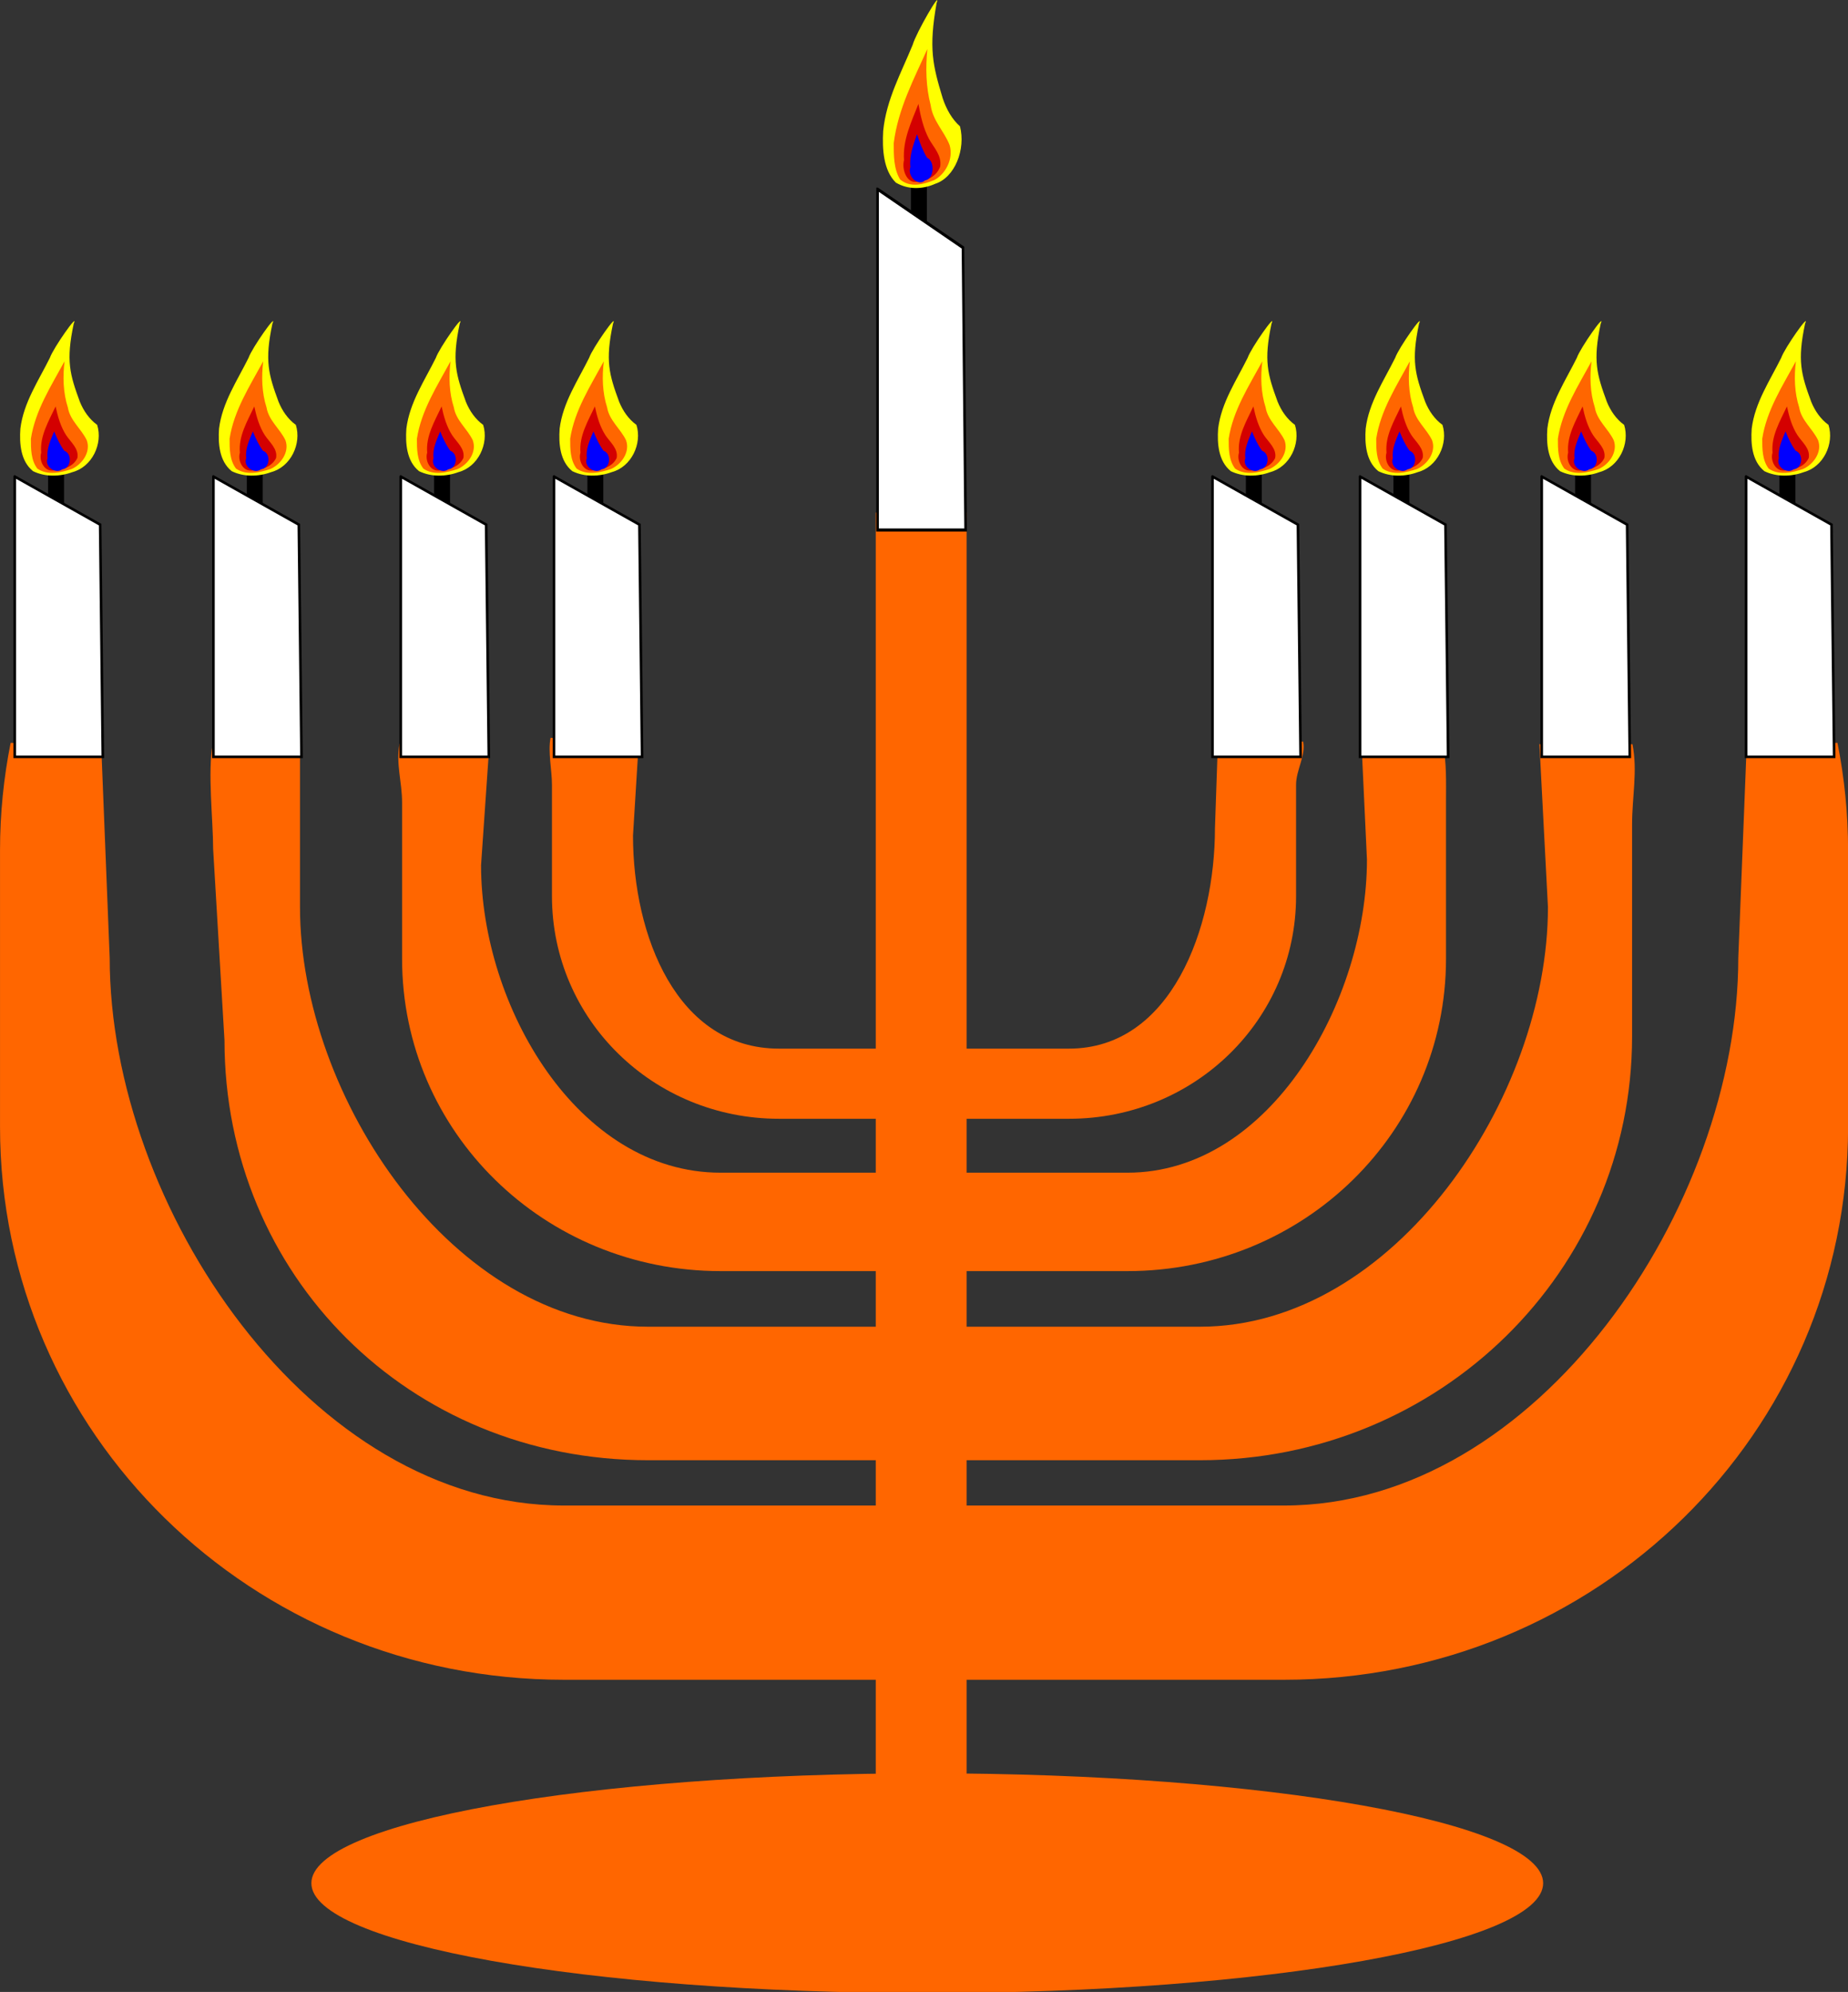 <?xml version="1.0" encoding="UTF-8" standalone="no"?>
<!-- Created with Inkscape (http://www.inkscape.org/) -->
<svg
    xmlns:inkscape="http://www.inkscape.org/namespaces/inkscape"
    xmlns:rdf="http://www.w3.org/1999/02/22-rdf-syntax-ns#"
    xmlns="http://www.w3.org/2000/svg"
    xmlns:cc="http://creativecommons.org/ns#"
    xmlns:dc="http://purl.org/dc/elements/1.1/"
    xmlns:sodipodi="http://sodipodi.sourceforge.net/DTD/sodipodi-0.dtd"
    xmlns:svg="http://www.w3.org/2000/svg"
    xmlns:ns1="http://sozi.baierouge.fr"
    xmlns:xlink="http://www.w3.org/1999/xlink"
    id="svg2"
    sodipodi:docname="menorah.svg"
    viewBox="0 0 336.93 363.07"
    version="1.1"
    inkscape:version="0.47 r22583"
  >
  <rect x="0" y="0" width="336.93" height="363.07" fill="#333333" stroke="none"/>
  <sodipodi:namedview
      id="base"
      bordercolor="#666666"
      inkscape:pageshadow="2"
      inkscape:window-y="33"
      pagecolor="#ffffff"
      inkscape:window-height="988"
      inkscape:window-maximized="1"
      inkscape:zoom="0.68322486"
      inkscape:window-x="33"
      showgrid="false"
      borderopacity="1.0"
      inkscape:current-layer="layer1"
      inkscape:cx="157.655"
      inkscape:cy="184.64518"
      inkscape:window-width="1887"
      inkscape:pageopacity="0.0"
      inkscape:document-units="px"
  />
  <g
      id="layer1"
      inkscape:label="Layer 1"
      inkscape:groupmode="layer"
      transform="translate(-214.39 -219.45)"
    >
    <path
        id="rect3630"
        sodipodi:nodetypes="ccccccccccccccc"
        style="fill-rule:evenodd;color:#000000;fill:#ff6600"
        d="m216.33 354.85c-1.265 6.336-1.936 12.887-1.936 19.596v50.399c0 55.832 45.862 100.77 102.81 100.77h131.32c56.945 0 102.81-44.935 102.81-100.77v-50.399c0-6.709-0.671-13.26-1.936-19.596h-16.529l-1.552 39.192c0 45.318-36.568 99.814-82.789 99.814h-131.35c-46.221 0-82.789-54.496-82.789-99.814l-1.552-38.853-16.498-0.339z"
    />
    <path
        id="path3650"
        sodipodi:nodetypes="cccccccccccccccc"
        style="fill-rule:evenodd;color:#000000;fill:#ff6600"
        d="m253.18 355.09c-0.969 4.855 0.069 13.947 0.069 19.088l2.07 34.886c0 42.782 33.59 76.536 77.226 76.536h100.63c43.636 0 78.778-34.432 78.778-77.215v-38.619c0-5.141 1.038-9.821 0.069-14.677h-16.96l1.552 29.692c0 34.726-28.021 76.484-63.439 76.484h-100.65c-35.418 0-63.439-41.759-63.439-76.484v-30.032l-15.902 0.339h-0z"
    />
    <path
        id="path3652"
        sodipodi:nodetypes="ccccccccccccccc"
        style="fill-rule:evenodd;color:#000000;fill:#ff6600"
        d="m287.24 355.01c-0.715 3.579 0.459 6.941 0.459 10.73v28.469c0 31.538 25.906 56.921 58.074 56.921h74.18c32.167 0 58.074-25.383 58.074-56.921v-28.469c0-3.79 0.138-7.151-0.576-10.73l-14.871-1.018 1.035 22.139c0 25.599-17.552 57.061-43.661 57.061h-74.197c-26.11 0-43.661-30.444-43.661-56.043l1.552-22.478-16.406 0.339z"
    />
    <path
        id="path3654"
        sodipodi:nodetypes="ccccccccccccccc"
        style="fill-rule:evenodd;color:#000000;fill:#ff6600"
        d="m314.77 353.93c-0.509 2.551 0.255 5.868 0.255 8.569v20.293c0 22.481 18.466 40.573 41.395 40.573h52.876c22.929 0 41.395-18.093 41.395-40.573v-20.293c0-2.701 1.8-5.339 1.29-7.89l-15.56 0.679-0.517 15.102c0 18.247-7.997 40.19-26.608 40.19h-52.888c-18.611 0-26.608-20.585-26.608-38.832l1.035-16.799-16.065-1.018z"
    />
    <rect
        id="rect3656"
        style="fill-rule:evenodd;color:#000000;fill:#ff6600"
        ry="0"
        height="236.4"
        width="16.559"
        y="312.88"
        x="374.06"
    />
    <path
        id="path3658"
        sodipodi:rx="112.29259"
        sodipodi:ry="30.531164"
        style="fill-rule:evenodd;fill:#ff6600"
        sodipodi:type="arc"
        d="m495.74 672.02c0 16.862-50.275 30.531-112.29 30.531-62.017 0-112.29-13.669-112.29-30.531s50.275-30.531 112.29-30.531c62.017 0 112.29 13.669 112.29 30.531z"
        transform="matrix(1 0 0 .656 0 121.85)"
        sodipodi:cy="672.01636"
        sodipodi:cx="383.45071"
    />
    <g
        id="g3813"
        transform="translate(0 3.105)"
      >
      <rect
          id="rect3726"
          style="fill-rule:evenodd;color:#000000;stroke:#000000;stroke-width:.436px;fill:#000000"
          height="16.088"
          width="2.467"
          y="297.36"
          x="223.38"
      />
      <path
          id="rect3723"
          sodipodi:nodetypes="ccccc"
          style="fill-rule:evenodd;color:#000000;stroke:#000000;stroke-width:.47px;fill:#ffffff"
          d="m217.08 303.21 15.568 8.757 0.486 42.325h-16.054v-51.082z"
      />
      <g
          id="g3807"
          transform="matrix(.47 0 0 .47 329.46 163.19)"
        >
        <path
            id="path3728"
            sodipodi:nodetypes="cccccccc"
            style="fill-rule:evenodd;fill:#ffff00"
            d="m-207.14 277.86c2.303 7.324-1.983 16.321-9.588 18.329-4.883 1.805-10.541 1.932-15.285-0.373-4.852-3.906-5.315-10.739-4.915-16.498 1.22-10.048 7.059-18.601 11.451-27.469 1.288-3.768 11.32-17.989 9.257-13.256-3.084 14.419-1.526 19.692 2.376 30.313 1.415 3.488 3.628 6.729 6.704 8.953z"
        />
        <path
            id="path3733"
            style="fill-rule:evenodd;fill:#ff6600"
            d="m-219.79 253.2c-5.197 9.573-11.366 19.044-13.048 30.016-0.009 3.953-0.004 8.295 2.485 11.603 3.947 2.748 9.095 1.557 13.315 0.168 4.091-1.801 7.512-6.59 5.875-11.137-2.102-4.45-6.503-7.674-7.342-12.737-1.847-5.764-2.005-11.943-1.285-17.912z"
        />
        <path
            id="path3737"
            style="fill-rule:evenodd;fill:#d40000"
            d="m-223.26 270.72c-2.66 5.648-6.176 11.45-5.592 17.943-0.908 2.928 0.999 7.095 4.423 6.934 3.638-0.189 7.924-1.286 9.614-4.875 0.683-3.608-2.535-6.121-4.328-8.807-2.179-3.377-3.287-7.3-4.116-11.195z"
        />
        <path
            id="path3741"
            style="fill-rule:evenodd;fill:#0000ff"
            d="m-223.81 280.4c-1.356 3.299-3.054 6.744-2.564 10.416-1.332 3.096 3.091 6.334 5.697 4.286 3.47-0.359 4.003-6.043 0.785-7.2-1.681-2.284-2.865-4.883-3.918-7.503zm-5.814 19.104 0.189 0.2-0.189-0.2z"
        />
      </g
      >
    </g
    >
    <g
        id="g3822"
        transform="translate(36.223 3.105)"
      >
      <rect
          id="rect3824"
          style="fill-rule:evenodd;color:#000000;stroke:#000000;stroke-width:.436px;fill:#000000"
          height="16.088"
          width="2.467"
          y="297.36"
          x="223.38"
      />
      <path
          id="path3826"
          sodipodi:nodetypes="ccccc"
          style="fill-rule:evenodd;color:#000000;stroke:#000000;stroke-width:.47px;fill:#ffffff"
          d="m217.08 303.21 15.568 8.757 0.486 42.325h-16.054v-51.082z"
      />
      <g
          id="g3828"
          transform="matrix(.47 0 0 .47 329.46 163.19)"
        >
        <path
            id="path3830"
            sodipodi:nodetypes="cccccccc"
            style="fill-rule:evenodd;fill:#ffff00"
            d="m-207.14 277.86c2.303 7.324-1.983 16.321-9.588 18.329-4.883 1.805-10.541 1.932-15.285-0.373-4.852-3.906-5.315-10.739-4.915-16.498 1.22-10.048 7.059-18.601 11.451-27.469 1.288-3.768 11.32-17.989 9.257-13.256-3.084 14.419-1.526 19.692 2.376 30.313 1.415 3.488 3.628 6.729 6.704 8.953z"
        />
        <path
            id="path3832"
            style="fill-rule:evenodd;fill:#ff6600"
            d="m-219.79 253.2c-5.197 9.573-11.366 19.044-13.048 30.016-0.009 3.953-0.004 8.295 2.485 11.603 3.947 2.748 9.095 1.557 13.315 0.168 4.091-1.801 7.512-6.59 5.875-11.137-2.102-4.45-6.503-7.674-7.342-12.737-1.847-5.764-2.005-11.943-1.285-17.912z"
        />
        <path
            id="path3834"
            style="fill-rule:evenodd;fill:#d40000"
            d="m-223.26 270.72c-2.66 5.648-6.176 11.45-5.592 17.943-0.908 2.928 0.999 7.095 4.423 6.934 3.638-0.189 7.924-1.286 9.614-4.875 0.683-3.608-2.535-6.121-4.328-8.807-2.179-3.377-3.287-7.3-4.116-11.195z"
        />
        <path
            id="path3836"
            style="fill-rule:evenodd;fill:#0000ff"
            d="m-223.81 280.4c-1.356 3.299-3.054 6.744-2.564 10.416-1.332 3.096 3.091 6.334 5.697 4.286 3.47-0.359 4.003-6.043 0.785-7.2-1.681-2.284-2.865-4.883-3.918-7.503zm-5.814 19.104 0.189 0.2-0.189-0.2z"
        />
      </g
      >
    </g
    >
    <g
        id="g3838"
        transform="translate(70.377 3.105)"
      >
      <rect
          id="rect3840"
          style="fill-rule:evenodd;color:#000000;stroke:#000000;stroke-width:.436px;fill:#000000"
          height="16.088"
          width="2.467"
          y="297.36"
          x="223.38"
      />
      <path
          id="path3842"
          sodipodi:nodetypes="ccccc"
          style="fill-rule:evenodd;color:#000000;stroke:#000000;stroke-width:.47px;fill:#ffffff"
          d="m217.08 303.21 15.568 8.757 0.486 42.325h-16.054v-51.082z"
      />
      <g
          id="g3844"
          transform="matrix(.47 0 0 .47 329.46 163.19)"
        >
        <path
            id="path3846"
            sodipodi:nodetypes="cccccccc"
            style="fill-rule:evenodd;fill:#ffff00"
            d="m-207.14 277.86c2.303 7.324-1.983 16.321-9.588 18.329-4.883 1.805-10.541 1.932-15.285-0.373-4.852-3.906-5.315-10.739-4.915-16.498 1.22-10.048 7.059-18.601 11.451-27.469 1.288-3.768 11.32-17.989 9.257-13.256-3.084 14.419-1.526 19.692 2.376 30.313 1.415 3.488 3.628 6.729 6.704 8.953z"
        />
        <path
            id="path3848"
            style="fill-rule:evenodd;fill:#ff6600"
            d="m-219.79 253.2c-5.197 9.573-11.366 19.044-13.048 30.016-0.009 3.953-0.004 8.295 2.485 11.603 3.947 2.748 9.095 1.557 13.315 0.168 4.091-1.801 7.512-6.59 5.875-11.137-2.102-4.45-6.503-7.674-7.342-12.737-1.847-5.764-2.005-11.943-1.285-17.912z"
        />
        <path
            id="path3850"
            style="fill-rule:evenodd;fill:#d40000"
            d="m-223.26 270.72c-2.66 5.648-6.176 11.45-5.592 17.943-0.908 2.928 0.999 7.095 4.423 6.934 3.638-0.189 7.924-1.286 9.614-4.875 0.683-3.608-2.535-6.121-4.328-8.807-2.179-3.377-3.287-7.3-4.116-11.195z"
        />
        <path
            id="path3852"
            style="fill-rule:evenodd;fill:#0000ff"
            d="m-223.81 280.4c-1.356 3.299-3.054 6.744-2.564 10.416-1.332 3.096 3.091 6.334 5.697 4.286 3.47-0.359 4.003-6.043 0.785-7.2-1.681-2.284-2.865-4.883-3.918-7.503zm-5.814 19.104 0.189 0.2-0.189-0.2z"
        />
      </g
      >
    </g
    >
    <g
        id="g3854"
        transform="translate(98.321 3.105)"
      >
      <rect
          id="rect3856"
          style="fill-rule:evenodd;color:#000000;stroke:#000000;stroke-width:.436px;fill:#000000"
          height="16.088"
          width="2.467"
          y="297.36"
          x="223.38"
      />
      <path
          id="path3858"
          sodipodi:nodetypes="ccccc"
          style="fill-rule:evenodd;color:#000000;stroke:#000000;stroke-width:.47px;fill:#ffffff"
          d="m217.08 303.21 15.568 8.757 0.486 42.325h-16.054v-51.082z"
      />
      <g
          id="g3860"
          transform="matrix(.47 0 0 .47 329.46 163.19)"
        >
        <path
            id="path3862"
            sodipodi:nodetypes="cccccccc"
            style="fill-rule:evenodd;fill:#ffff00"
            d="m-207.14 277.86c2.303 7.324-1.983 16.321-9.588 18.329-4.883 1.805-10.541 1.932-15.285-0.373-4.852-3.906-5.315-10.739-4.915-16.498 1.22-10.048 7.059-18.601 11.451-27.469 1.288-3.768 11.32-17.989 9.257-13.256-3.084 14.419-1.526 19.692 2.376 30.313 1.415 3.488 3.628 6.729 6.704 8.953z"
        />
        <path
            id="path3864"
            style="fill-rule:evenodd;fill:#ff6600"
            d="m-219.79 253.2c-5.197 9.573-11.366 19.044-13.048 30.016-0.009 3.953-0.004 8.295 2.485 11.603 3.947 2.748 9.095 1.557 13.315 0.168 4.091-1.801 7.512-6.59 5.875-11.137-2.102-4.45-6.503-7.674-7.342-12.737-1.847-5.764-2.005-11.943-1.285-17.912z"
        />
        <path
            id="path3866"
            style="fill-rule:evenodd;fill:#d40000"
            d="m-223.26 270.72c-2.66 5.648-6.176 11.45-5.592 17.943-0.908 2.928 0.999 7.095 4.423 6.934 3.638-0.189 7.924-1.286 9.614-4.875 0.683-3.608-2.535-6.121-4.328-8.807-2.179-3.377-3.287-7.3-4.116-11.195z"
        />
        <path
            id="path3868"
            style="fill-rule:evenodd;fill:#0000ff"
            d="m-223.81 280.4c-1.356 3.299-3.054 6.744-2.564 10.416-1.332 3.096 3.091 6.334 5.697 4.286 3.47-0.359 4.003-6.043 0.785-7.2-1.681-2.284-2.865-4.883-3.918-7.503zm-5.814 19.104 0.189 0.2-0.189-0.2z"
        />
      </g
      >
    </g
    >
    <g
        id="g3870"
        transform="matrix(1 0 0 1.216 157.31 -114.77)"
      >
      <rect
          id="rect3872"
          style="fill-rule:evenodd;color:#000000;stroke:#000000;stroke-width:.436px;fill:#000000"
          height="16.088"
          width="2.467"
          y="297.36"
          x="223.38"
      />
      <path
          id="path3874"
          sodipodi:nodetypes="ccccc"
          style="fill-rule:evenodd;color:#000000;stroke:#000000;stroke-width:.47px;fill:#ffffff"
          d="m217.08 303.21 15.568 8.757 0.486 42.325h-16.054v-51.082z"
      />
      <g
          id="g3876"
          transform="matrix(.47 0 0 .47 329.46 163.19)"
        >
        <path
            id="path3878"
            sodipodi:nodetypes="cccccccc"
            style="fill-rule:evenodd;fill:#ffff00"
            d="m-207.14 277.86c2.303 7.324-1.983 16.321-9.588 18.329-4.883 1.805-10.541 1.932-15.285-0.373-4.852-3.906-5.315-10.739-4.915-16.498 1.22-10.048 7.059-18.601 11.451-27.469 1.288-3.768 11.32-17.989 9.257-13.256-3.084 14.419-1.526 19.692 2.376 30.313 1.415 3.488 3.628 6.729 6.704 8.953z"
        />
        <path
            id="path3880"
            style="fill-rule:evenodd;fill:#ff6600"
            d="m-219.79 253.2c-5.197 9.573-11.366 19.044-13.048 30.016-0.009 3.953-0.004 8.295 2.485 11.603 3.947 2.748 9.095 1.557 13.315 0.168 4.091-1.801 7.512-6.59 5.875-11.137-2.102-4.45-6.503-7.674-7.342-12.737-1.847-5.764-2.005-11.943-1.285-17.912z"
        />
        <path
            id="path3882"
            style="fill-rule:evenodd;fill:#d40000"
            d="m-223.26 270.72c-2.66 5.648-6.176 11.45-5.592 17.943-0.908 2.928 0.999 7.095 4.423 6.934 3.638-0.189 7.924-1.286 9.614-4.875 0.683-3.608-2.535-6.121-4.328-8.807-2.179-3.377-3.287-7.3-4.116-11.195z"
        />
        <path
            id="path3884"
            style="fill-rule:evenodd;fill:#0000ff"
            d="m-223.81 280.4c-1.356 3.299-3.054 6.744-2.564 10.416-1.332 3.096 3.091 6.334 5.697 4.286 3.47-0.359 4.003-6.043 0.785-7.2-1.681-2.284-2.865-4.883-3.918-7.503zm-5.814 19.104 0.189 0.2-0.189-0.2z"
        />
      </g
      >
    </g
    >
    <g
        id="g3886"
        transform="translate(218.38 3.105)"
      >
      <rect
          id="rect3888"
          style="fill-rule:evenodd;color:#000000;stroke:#000000;stroke-width:.436px;fill:#000000"
          height="16.088"
          width="2.467"
          y="297.36"
          x="223.38"
      />
      <path
          id="path3890"
          sodipodi:nodetypes="ccccc"
          style="fill-rule:evenodd;color:#000000;stroke:#000000;stroke-width:.47px;fill:#ffffff"
          d="m217.08 303.21 15.568 8.757 0.486 42.325h-16.054v-51.082z"
      />
      <g
          id="g3892"
          transform="matrix(.47 0 0 .47 329.46 163.19)"
        >
        <path
            id="path3894"
            sodipodi:nodetypes="cccccccc"
            style="fill-rule:evenodd;fill:#ffff00"
            d="m-207.14 277.86c2.303 7.324-1.983 16.321-9.588 18.329-4.883 1.805-10.541 1.932-15.285-0.373-4.852-3.906-5.315-10.739-4.915-16.498 1.22-10.048 7.059-18.601 11.451-27.469 1.288-3.768 11.32-17.989 9.257-13.256-3.084 14.419-1.526 19.692 2.376 30.313 1.415 3.488 3.628 6.729 6.704 8.953z"
        />
        <path
            id="path3896"
            style="fill-rule:evenodd;fill:#ff6600"
            d="m-219.79 253.2c-5.197 9.573-11.366 19.044-13.048 30.016-0.009 3.953-0.004 8.295 2.485 11.603 3.947 2.748 9.095 1.557 13.315 0.168 4.091-1.801 7.512-6.59 5.875-11.137-2.102-4.45-6.503-7.674-7.342-12.737-1.847-5.764-2.005-11.943-1.285-17.912z"
        />
        <path
            id="path3898"
            style="fill-rule:evenodd;fill:#d40000"
            d="m-223.26 270.72c-2.66 5.648-6.176 11.45-5.592 17.943-0.908 2.928 0.999 7.095 4.423 6.934 3.638-0.189 7.924-1.286 9.614-4.875 0.683-3.608-2.535-6.121-4.328-8.807-2.179-3.377-3.287-7.3-4.116-11.195z"
        />
        <path
            id="path3900"
            style="fill-rule:evenodd;fill:#0000ff"
            d="m-223.81 280.4c-1.356 3.299-3.054 6.744-2.564 10.416-1.332 3.096 3.091 6.334 5.697 4.286 3.47-0.359 4.003-6.043 0.785-7.2-1.681-2.284-2.865-4.883-3.918-7.503zm-5.814 19.104 0.189 0.2-0.189-0.2z"
        />
      </g
      >
    </g
    >
    <g
        id="g3902"
        transform="translate(245.28 3.105)"
      >
      <rect
          id="rect3904"
          style="fill-rule:evenodd;color:#000000;stroke:#000000;stroke-width:.436px;fill:#000000"
          height="16.088"
          width="2.467"
          y="297.36"
          x="223.38"
      />
      <path
          id="path3906"
          sodipodi:nodetypes="ccccc"
          style="fill-rule:evenodd;color:#000000;stroke:#000000;stroke-width:.47px;fill:#ffffff"
          d="m217.08 303.21 15.568 8.757 0.486 42.325h-16.054v-51.082z"
      />
      <g
          id="g3908"
          transform="matrix(.47 0 0 .47 329.46 163.19)"
        >
        <path
            id="path3910"
            sodipodi:nodetypes="cccccccc"
            style="fill-rule:evenodd;fill:#ffff00"
            d="m-207.14 277.86c2.303 7.324-1.983 16.321-9.588 18.329-4.883 1.805-10.541 1.932-15.285-0.373-4.852-3.906-5.315-10.739-4.915-16.498 1.22-10.048 7.059-18.601 11.451-27.469 1.288-3.768 11.32-17.989 9.257-13.256-3.084 14.419-1.526 19.692 2.376 30.313 1.415 3.488 3.628 6.729 6.704 8.953z"
        />
        <path
            id="path3912"
            style="fill-rule:evenodd;fill:#ff6600"
            d="m-219.79 253.2c-5.197 9.573-11.366 19.044-13.048 30.016-0.009 3.953-0.004 8.295 2.485 11.603 3.947 2.748 9.095 1.557 13.315 0.168 4.091-1.801 7.512-6.59 5.875-11.137-2.102-4.45-6.503-7.674-7.342-12.737-1.847-5.764-2.005-11.943-1.285-17.912z"
        />
        <path
            id="path3914"
            style="fill-rule:evenodd;fill:#d40000"
            d="m-223.26 270.72c-2.66 5.648-6.176 11.45-5.592 17.943-0.908 2.928 0.999 7.095 4.423 6.934 3.638-0.189 7.924-1.286 9.614-4.875 0.683-3.608-2.535-6.121-4.328-8.807-2.179-3.377-3.287-7.3-4.116-11.195z"
        />
        <path
            id="path3916"
            style="fill-rule:evenodd;fill:#0000ff"
            d="m-223.81 280.4c-1.356 3.299-3.054 6.744-2.564 10.416-1.332 3.096 3.091 6.334 5.697 4.286 3.47-0.359 4.003-6.043 0.785-7.2-1.681-2.284-2.865-4.883-3.918-7.503zm-5.814 19.104 0.189 0.2-0.189-0.2z"
        />
      </g
      >
    </g
    >
    <g
        id="g3918"
        transform="translate(278.4 3.105)"
      >
      <rect
          id="rect3920"
          style="fill-rule:evenodd;color:#000000;stroke:#000000;stroke-width:.436px;fill:#000000"
          height="16.088"
          width="2.467"
          y="297.36"
          x="223.38"
      />
      <path
          id="path3922"
          sodipodi:nodetypes="ccccc"
          style="fill-rule:evenodd;color:#000000;stroke:#000000;stroke-width:.47px;fill:#ffffff"
          d="m217.08 303.21 15.568 8.757 0.486 42.325h-16.054v-51.082z"
      />
      <g
          id="g3924"
          transform="matrix(.47 0 0 .47 329.46 163.19)"
        >
        <path
            id="path3926"
            sodipodi:nodetypes="cccccccc"
            style="fill-rule:evenodd;fill:#ffff00"
            d="m-207.14 277.86c2.303 7.324-1.983 16.321-9.588 18.329-4.883 1.805-10.541 1.932-15.285-0.373-4.852-3.906-5.315-10.739-4.915-16.498 1.22-10.048 7.059-18.601 11.451-27.469 1.288-3.768 11.32-17.989 9.257-13.256-3.084 14.419-1.526 19.692 2.376 30.313 1.415 3.488 3.628 6.729 6.704 8.953z"
        />
        <path
            id="path3928"
            style="fill-rule:evenodd;fill:#ff6600"
            d="m-219.79 253.2c-5.197 9.573-11.366 19.044-13.048 30.016-0.009 3.953-0.004 8.295 2.485 11.603 3.947 2.748 9.095 1.557 13.315 0.168 4.091-1.801 7.512-6.59 5.875-11.137-2.102-4.45-6.503-7.674-7.342-12.737-1.847-5.764-2.005-11.943-1.285-17.912z"
        />
        <path
            id="path3930"
            style="fill-rule:evenodd;fill:#d40000"
            d="m-223.26 270.72c-2.66 5.648-6.176 11.45-5.592 17.943-0.908 2.928 0.999 7.095 4.423 6.934 3.638-0.189 7.924-1.286 9.614-4.875 0.683-3.608-2.535-6.121-4.328-8.807-2.179-3.377-3.287-7.3-4.116-11.195z"
        />
        <path
            id="path3932"
            style="fill-rule:evenodd;fill:#0000ff"
            d="m-223.81 280.4c-1.356 3.299-3.054 6.744-2.564 10.416-1.332 3.096 3.091 6.334 5.697 4.286 3.47-0.359 4.003-6.043 0.785-7.2-1.681-2.284-2.865-4.883-3.918-7.503zm-5.814 19.104 0.189 0.2-0.189-0.2z"
        />
      </g
      >
    </g
    >
    <g
        id="g3934"
        transform="translate(315.66 3.105)"
      >
      <rect
          id="rect3936"
          style="fill-rule:evenodd;color:#000000;stroke:#000000;stroke-width:.436px;fill:#000000"
          height="16.088"
          width="2.467"
          y="297.36"
          x="223.38"
      />
      <path
          id="path3938"
          sodipodi:nodetypes="ccccc"
          style="fill-rule:evenodd;color:#000000;stroke:#000000;stroke-width:.47px;fill:#ffffff"
          d="m217.08 303.21 15.568 8.757 0.486 42.325h-16.054v-51.082z"
      />
      <g
          id="g3940"
          transform="matrix(.47 0 0 .47 329.46 163.19)"
        >
        <path
            id="path3942"
            sodipodi:nodetypes="cccccccc"
            style="fill-rule:evenodd;fill:#ffff00"
            d="m-207.14 277.86c2.303 7.324-1.983 16.321-9.588 18.329-4.883 1.805-10.541 1.932-15.285-0.373-4.852-3.906-5.315-10.739-4.915-16.498 1.22-10.048 7.059-18.601 11.451-27.469 1.288-3.768 11.32-17.989 9.257-13.256-3.084 14.419-1.526 19.692 2.376 30.313 1.415 3.488 3.628 6.729 6.704 8.953z"
        />
        <path
            id="path3944"
            style="fill-rule:evenodd;fill:#ff6600"
            d="m-219.79 253.2c-5.197 9.573-11.366 19.044-13.048 30.016-0.009 3.953-0.004 8.295 2.485 11.603 3.947 2.748 9.095 1.557 13.315 0.168 4.091-1.801 7.512-6.59 5.875-11.137-2.102-4.45-6.503-7.674-7.342-12.737-1.847-5.764-2.005-11.943-1.285-17.912z"
        />
        <path
            id="path3946"
            style="fill-rule:evenodd;fill:#d40000"
            d="m-223.26 270.72c-2.66 5.648-6.176 11.45-5.592 17.943-0.908 2.928 0.999 7.095 4.423 6.934 3.638-0.189 7.924-1.286 9.614-4.875 0.683-3.608-2.535-6.121-4.328-8.807-2.179-3.377-3.287-7.3-4.116-11.195z"
        />
        <path
            id="path3948"
            style="fill-rule:evenodd;fill:#0000ff"
            d="m-223.81 280.4c-1.356 3.299-3.054 6.744-2.564 10.416-1.332 3.096 3.091 6.334 5.697 4.286 3.47-0.359 4.003-6.043 0.785-7.2-1.681-2.284-2.865-4.883-3.918-7.503zm-5.814 19.104 0.189 0.2-0.189-0.2z"
        />
      </g
      >
    </g
    >
  </g
  >
</svg
>
